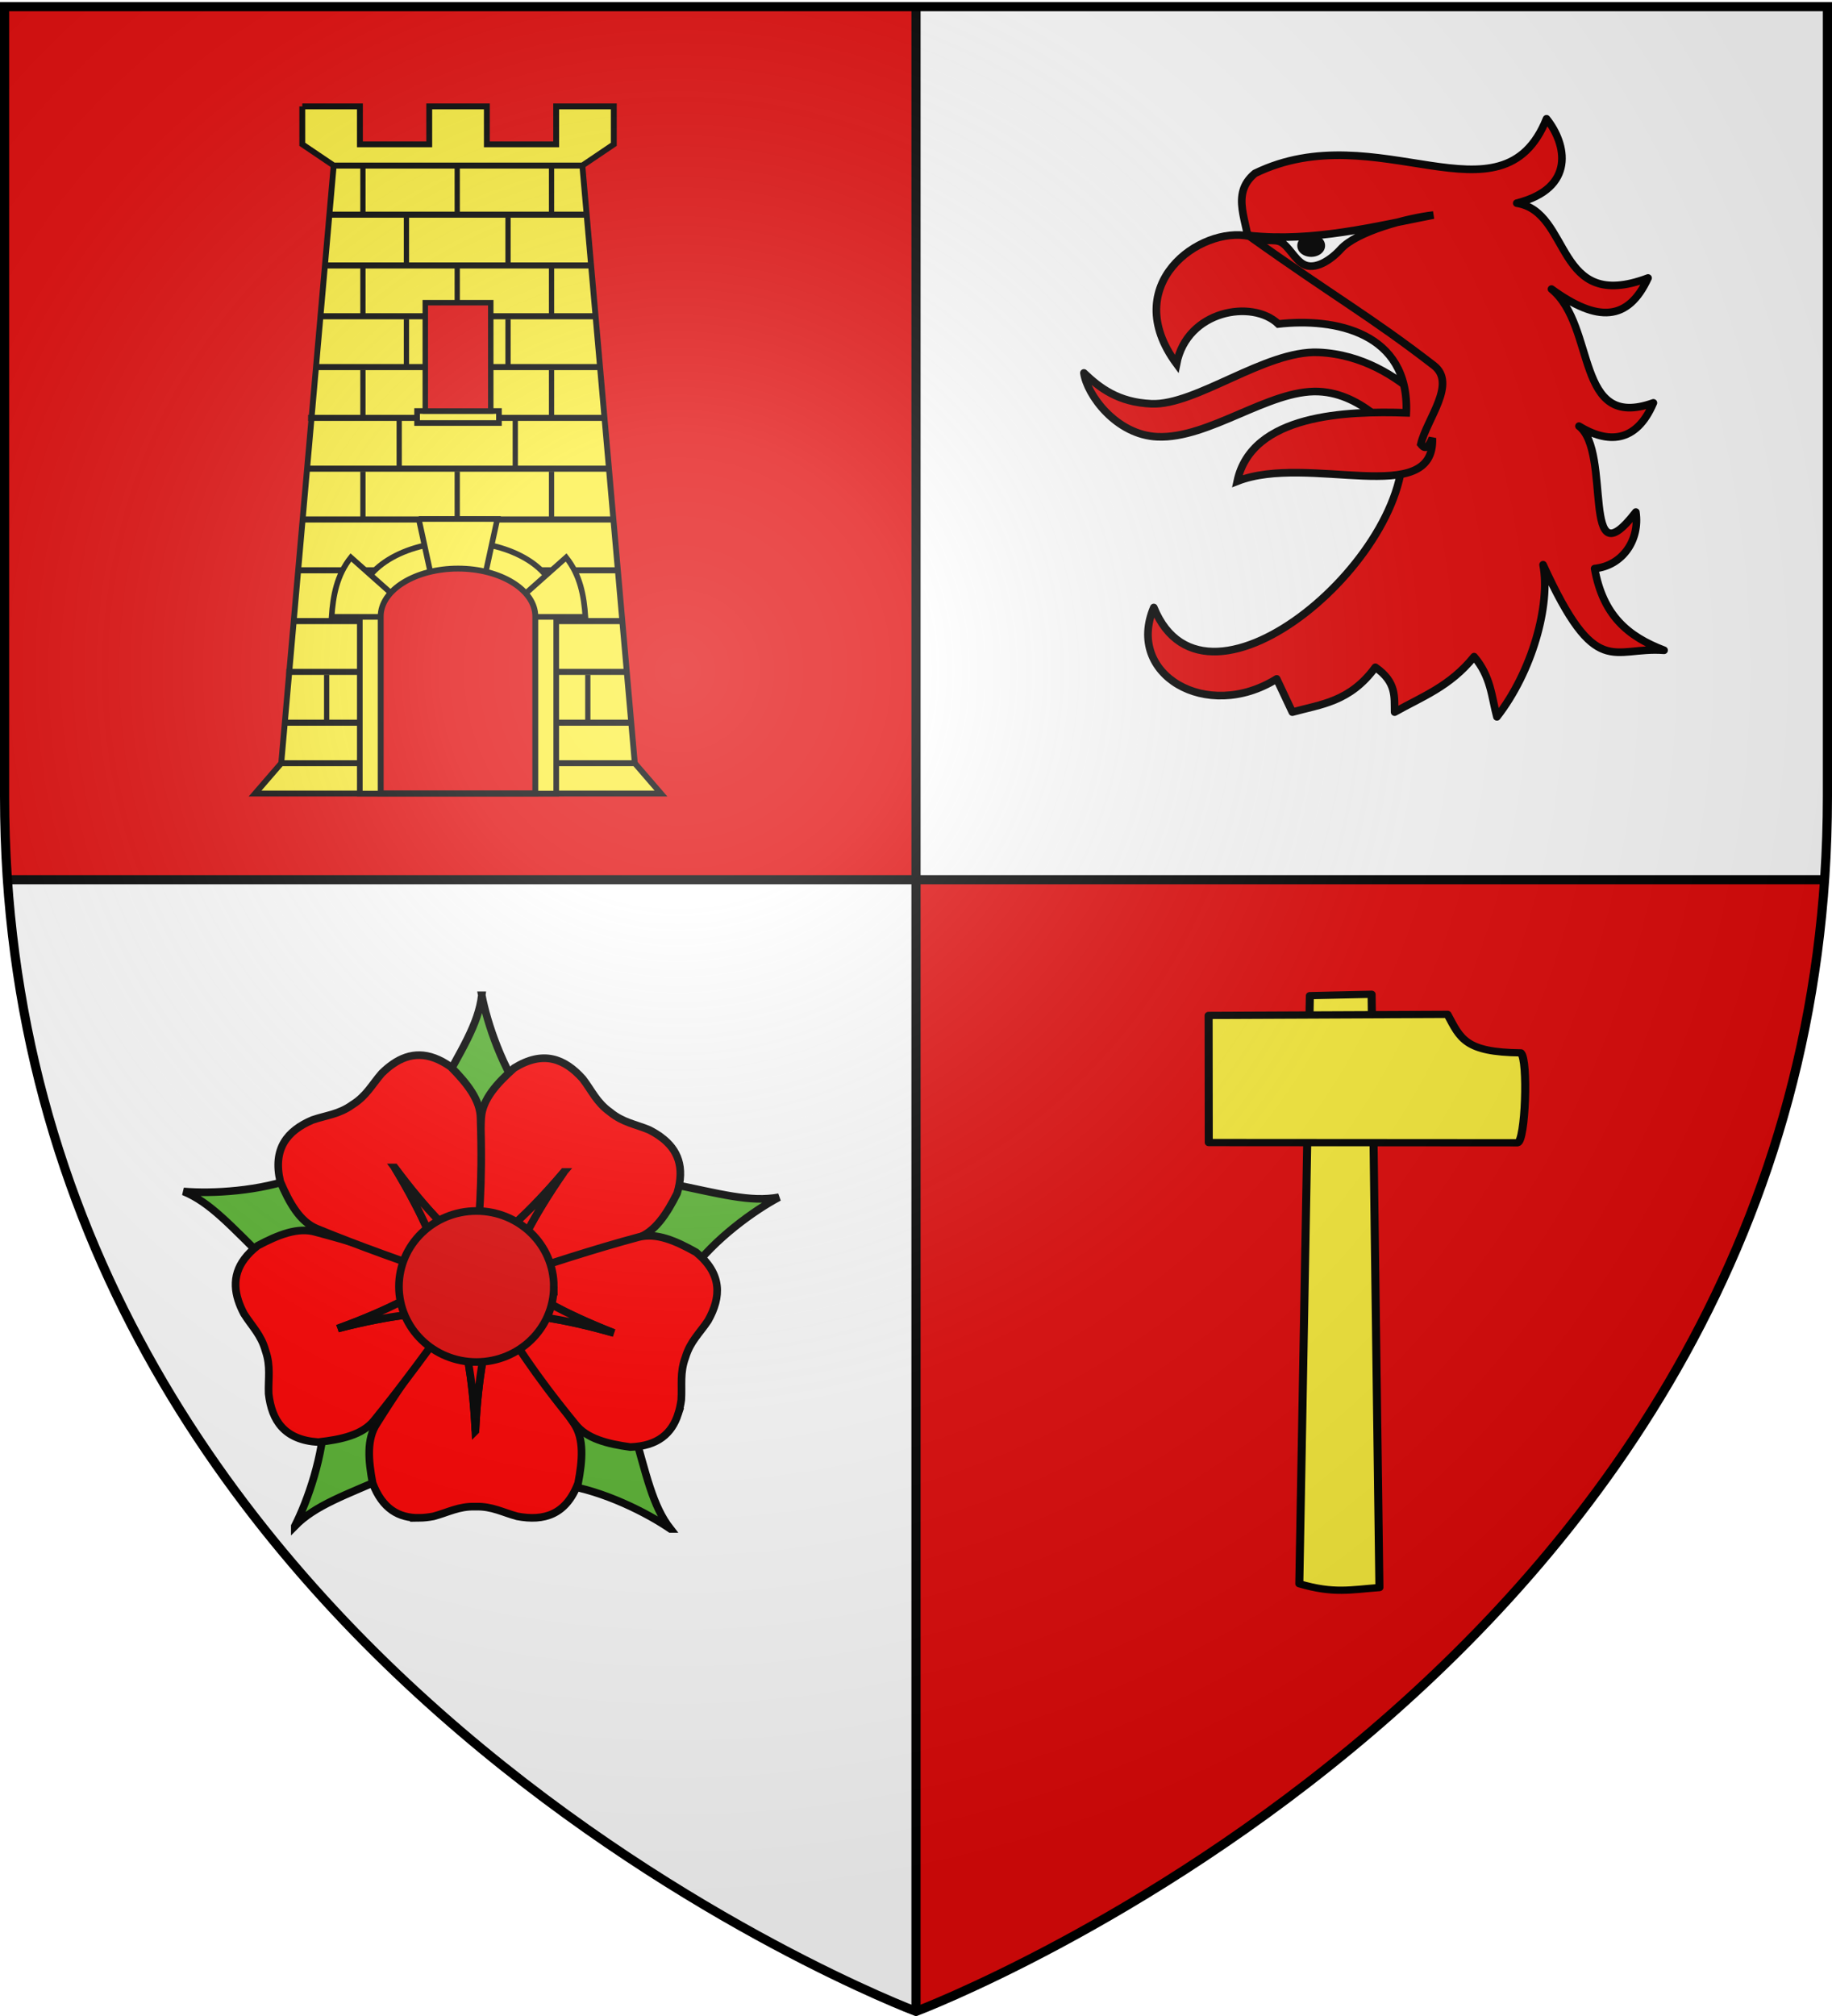 <svg xmlns="http://www.w3.org/2000/svg" xmlns:xlink="http://www.w3.org/1999/xlink" width="600" height="660" version="1.0"><desc>Flag of Canton of Valais (Wallis)</desc><defs><g id="d"><path id="c" d="M0 0v1h.5z" transform="rotate(18 3.157 -.5)"/><use xlink:href="#c" width="810" height="540" transform="scale(-1 1)"/></g><g id="e"><use xlink:href="#d" width="810" height="540" transform="rotate(72)"/><use xlink:href="#d" width="810" height="540" transform="rotate(144)"/></g><g id="h"><path id="g" d="M0 0v1h.5z" transform="rotate(18 3.157 -.5)"/><use xlink:href="#g" width="810" height="540" transform="scale(-1 1)"/></g><g id="i"><use xlink:href="#h" width="810" height="540" transform="rotate(72)"/><use xlink:href="#h" width="810" height="540" transform="rotate(144)"/></g><path id="b" d="M2.922 27.673c0-5.952 2.317-9.844 5.579-11.013 1.448-.519 3.307-.273 5.018 1.447 2.119 2.129 2.736 7.993-3.483 9.121.658-.956.619-3.081-.714-3.787-.99-.524-2.113-.253-2.676.123-.824.552-1.729 2.106-1.679 4.108z"/><path id="f" d="M2.922 27.673c0-5.952 2.317-9.844 5.579-11.013 1.448-.519 3.307-.273 5.018 1.447 2.119 2.129 2.736 7.993-3.483 9.121.658-.956.619-3.081-.714-3.787-.99-.524-2.113-.253-2.676.123-.824.552-1.729 2.106-1.679 4.108z"/><radialGradient xlink:href="#a" id="u" cx="221.445" cy="226.331" r="300" fx="221.445" fy="226.331" gradientTransform="matrix(1.353 0 0 1.349 -77.63 -85.747)" gradientUnits="userSpaceOnUse"/><linearGradient id="a"><stop offset="0" style="stop-color:white;stop-opacity:.314"/><stop offset=".19" style="stop-color:white;stop-opacity:.251"/><stop offset=".6" style="stop-color:#6b6b6b;stop-opacity:.125"/><stop offset="1" style="stop-color:black;stop-opacity:.125"/></linearGradient></defs><g style="display:inline"><path d="M300 2.188V288h297.563c.61-8.916.937-18.002.937-27.281V2.188z" style="fill:#fff;fill-opacity:1;fill-rule:evenodd;stroke:none;stroke-width:1px;stroke-linecap:butt;stroke-linejoin:miter;stroke-opacity:1"/><path d="M2.438 288C20.604 553.343 300 658.5 300 658.5V288z" style="opacity:1;fill:#fff;fill-opacity:1;stroke:none;stroke-width:2.5;stroke-miterlimit:4;stroke-dasharray:none;stroke-opacity:1"/><path d="M597.563 288C579.396 553.343 300 658.5 300 658.5V288z" style="opacity:1;fill:#e20909;fill-opacity:1;stroke:none;stroke-width:2.5;stroke-miterlimit:4;stroke-dasharray:none;stroke-opacity:1"/><path d="M300 2.188V288H2.438a399 399 0 0 1-.938-27.281V2.188z" style="fill:#e20909;fill-opacity:1;fill-rule:evenodd;stroke:none;stroke-width:1px;stroke-linecap:butt;stroke-linejoin:miter;stroke-opacity:1"/><path d="M298.5 1.5h3v657h-3z" style="opacity:1;fill:#000;fill-opacity:1;stroke:none;stroke-width:2.5;stroke-miterlimit:4;stroke-dasharray:none;stroke-opacity:1"/><path d="M-289.5 2.438h3v595.126h-3z" style="opacity:1;fill:#000;fill-opacity:1;stroke:none;stroke-width:2.5;stroke-miterlimit:4;stroke-dasharray:none;stroke-opacity:1" transform="rotate(-90)"/></g><g style="display:inline"><path d="M787.728 53.55c-14.661 36.48-55.37-1.678-95.5 17.874-8.379 6.954-2.017 16.083-1.875 24.875 14.027 8.369 27.447 18.771 41.544 27.013l14.787 15.277-6.538 18.598c7.071 37.12-63.745 99.033-81.043 56.362-9.336 21.917 17.277 37.663 40.25 23.375l5.125 10.875c9.318-2.578 18.845-3.273 27.182-14.682 7.06 4.894 6.185 9.788 6.318 14.682 8.88-5.026 18.105-8.326 26.023-18.16 5.58 6.57 5.7 13.138 7.477 19.706 11.544-14.789 17.624-36.683 15.125-49.796 17.403 38.079 22.605 26.734 39.625 28-11.979-4.566-20.012-11.502-22.75-26.75 9.24-.939 14.874-9.485 13.5-18.5-18.23 23.619-7.725-19.916-18.625-28.125 9.245 5.652 18.697 5.77 24.375-7.625-25.888 9.297-18.528-25.035-33.375-37.25 15.138 11.016 25.123 10.505 31.625-3.625-30.828 11.6-24.822-21.648-43-24.5 19.435-4.889 16.351-19.397 9.75-27.625" style="fill:#e20909;fill-opacity:1;fill-rule:nonzero;stroke:#000;stroke-width:2.5;stroke-linecap:round;stroke-linejoin:round;stroke-miterlimit:4;stroke-dasharray:none;stroke-dashoffset:0;stroke-opacity:1" transform="translate(-281.221 -14.662)"/><path d="M636.214 136.754c5.144 4.908 11.262 9.634 22.103 10.101 14.628.63 37.324-17.583 54.728-16.834 14.45.623 25.494 7.983 32.698 14.386l-3.071 17.908c-4.336-5.542-14.94-18.83-29.622-19.462-16.129-.695-35.832 15.528-52.743 14.8-13.57-.585-23.106-13.771-24.093-20.899" style="fill:#e20909;fill-opacity:1;fill-rule:nonzero;stroke:#000;stroke-width:2.5;stroke-linecap:round;stroke-linejoin:round;stroke-miterlimit:4;stroke-dasharray:none;stroke-dashoffset:0;stroke-opacity:1" transform="translate(-281.221 -14.662)"/><path d="M690.404 91.993c-16.134-3.45-42.958 15.857-23.85 41.783 3.444-17.621 24.841-21.193 33.33-13.05 18.471-2.1 42.976 2.695 41.913 29.084-19.386-.632-50.634.323-55.361 22.399 23.35-9.155 64.756 9.131 63.908-14.115-1.817 4.223-2.843 3.117-3.778 1.957 1.97-8.265 11.9-19.829 4.244-25.743-20.833-16.091-32.175-22.19-60.406-42.315z" style="fill:#e20909;fill-opacity:1;fill-rule:evenodd;stroke:#000;stroke-width:2.5;stroke-linecap:butt;stroke-linejoin:miter;stroke-miterlimit:4;stroke-dasharray:none;stroke-opacity:1" transform="translate(-281.221 -14.662)"/><path d="M690.702 91.813c20.637 2.096 40.364-2.918 59.994-6.75-8.582.974-25.118 5.327-30.394 11.18-3.218 3.57-8.507 7.061-12.276 4.893-2.798-1.61-4.788-5.904-7.281-7.197-2.494-1.293-5.492.414-10.043-2.126z" style="fill:#fff;fill-opacity:1;fill-rule:evenodd;stroke:#000;stroke-width:2.5;stroke-linecap:butt;stroke-linejoin:miter;stroke-miterlimit:4;stroke-dasharray:none;stroke-opacity:1" transform="translate(-281.221 -14.662)"/><path d="M713.945 95.086a3.294 2.376 0 1 1-6.587 0 3.294 2.376 0 1 1 6.587 0z" style="opacity:1;fill:#000;fill-opacity:1;stroke:#000;stroke-width:2.5;stroke-linecap:butt;stroke-linejoin:round;stroke-miterlimit:4;stroke-dasharray:none;stroke-opacity:1" transform="translate(-281.221 -14.662)"/></g><path d="M255.119 391.952c-8.19 4.353-21.165 13.68-28.894 24.359l-35.375-1.054-3.6-10.983 32.569-16.709c16.032 3.257 25.941 6.143 35.3 4.387zM157.8 325.842c1.74 9.11 6.822 24.26 14.742 34.797l-11.45 33.487-11.557.197-6.348-36.05c7.844-14.356 13.528-22.97 14.613-32.431zM60.108 390.063c9.24.783 25.201-.02 37.485-4.801l29.152 20.065-2.93 11.18-36.425-3.618c-11.706-11.43-18.466-19.227-27.282-22.826zM219.593 500.548c-7.638-5.26-21.898-12.473-34.937-14.407l-15.376-31.876 8.086-8.259 29.843 21.196c4.503 15.728 6.51 25.851 12.384 33.346zM96.556 499.619c4.214-8.261 9.498-23.343 9.709-36.523l29.588-19.417 9.246 6.934-17.105 32.363c-15.003 6.523-24.777 9.838-31.438 16.643z" style="fill:#5ab532;fill-opacity:1;fill-rule:evenodd;stroke:#000;stroke-width:2.5;stroke-linecap:butt;stroke-linejoin:miter;stroke-miterlimit:4;stroke-dasharray:none;stroke-opacity:1"/><path d="M137.23 496.921c-6.603.06-11.99-2.925-15.188-11.375-1.412-7.428-2.009-14.451 1.363-19.487 12.245-19.567 18.706-26.679 26.734-37.163 2.156 11.373 4.647 20.738 5.555 39.593.909-18.855 3.4-28.22 5.555-39.593 9.084 12.303 18.319 24.53 26.74 37.163 3.372 5.036 2.77 12.059 1.358 19.487-3.937 10.4-11.187 12.522-19.942 10.876-4.786-1.288-8.252-3.323-13.59-3.175h-.234c-5.34-.148-8.811 1.887-13.598 3.175-1.641.309-3.23.485-4.753.5z" style="fill:red;fill-opacity:1;fill-rule:evenodd;stroke:#000;stroke-width:2.5;stroke-linecap:butt;stroke-linejoin:miter;stroke-miterlimit:4;stroke-dasharray:none;stroke-opacity:1"/><path d="M155.694 468.49c-.908-18.856-3.4-28.221-5.555-39.594q-.047.06-.095.12l.013-.24h11.104l.025.449c-2.14 11.224-4.592 20.592-5.492 39.264zM78.011 425.683c-2.006-6.29-.744-12.319 6.385-17.87 6.68-3.541 13.214-6.184 19.021-4.45 22.31 5.923 31.012 9.998 43.398 14.573-10.229 5.416-18.442 10.561-36.188 16.995 18.283-4.698 27.966-5.083 39.468-6.38-9.072 12.31-18.028 24.743-27.612 36.519-3.816 4.708-10.704 6.205-18.218 7.05-11.098-.692-15.266-6.993-16.279-15.843-.182-4.953.74-8.865-.978-13.922l-.003-.011-.065-.211-.001-.002c-1.434-5.144-4.404-7.86-7.048-12.054-.78-1.477-1.417-2.942-1.88-4.394z" style="fill:red;fill-opacity:1;fill-rule:evenodd;stroke:#000;stroke-width:2.5;stroke-linecap:butt;stroke-linejoin:miter;stroke-miterlimit:4;stroke-dasharray:none;stroke-opacity:1"/><path d="M110.627 434.931c17.746-6.434 25.959-11.579 36.188-16.995q-.071-.028-.142-.055l.233-.06 3.278 10.61-.421.156c-11.357 1.268-21.03 1.692-39.136 6.344zM216.662 372.393c5.271 3.977 7.722 9.627 5.107 18.276-3.409 6.749-7.217 12.68-12.96 14.617-21.634 8.048-31.09 9.746-43.845 13.164 5.223-10.33 8.957-19.272 19.73-34.773-12.214 14.394-19.897 20.3-28.538 28.001.298-15.29.43-30.611 1.454-45.76.397-6.047 5.156-11.247 10.803-16.275 9.46-5.845 16.5-3.108 22.438 3.533 3.01 3.939 4.516 7.665 8.839 10.801l.008.008.175.134h.002c4.142 3.373 8.135 3.876 12.715 5.772 1.49.756 2.856 1.584 4.072 2.502z" style="fill:red;fill-opacity:1;fill-rule:evenodd;stroke:#000;stroke-width:2.5;stroke-linecap:butt;stroke-linejoin:miter;stroke-miterlimit:4;stroke-dasharray:none;stroke-opacity:1"/><path d="M184.694 383.677c-10.773 15.501-14.507 24.444-19.73 34.773l.148-.037-.156.183-8.803-6.769.253-.37c8.54-7.594 16.193-13.526 28.288-27.78zM128.701 348.314c5.446-3.733 11.583-4.26 18.951.97 5.315 5.377 9.728 10.873 9.739 16.933.752 23.07-.644 32.577-1.458 45.756-8.133-8.236-15.425-14.62-26.697-29.761 9.764 16.155 12.92 25.318 17.476 35.959-14.402-5.143-28.887-10.14-42.924-15.927-5.608-2.299-9.025-8.464-11.997-15.416-2.534-10.828 2.3-16.633 10.484-20.151 4.691-1.6 8.703-1.845 13.051-4.947l.01-.005.183-.123.001-.002c4.514-2.855 6.26-6.48 9.514-10.22 1.19-1.172 2.41-2.204 3.667-3.066z" style="fill:red;fill-opacity:1;fill-rule:evenodd;stroke:#000;stroke-width:2.5;stroke-linecap:butt;stroke-linejoin:miter;stroke-miterlimit:4;stroke-dasharray:none;stroke-opacity:1"/><path d="M129.236 382.212c11.272 15.142 18.564 21.525 26.697 29.761l.011-.152.124.206-9.216 6.194-.271-.358c-4.485-10.51-7.676-19.652-17.345-35.651zM222.073 462.99c-2.057 6.275-6.61 10.422-15.64 10.748-7.488-1.04-14.332-2.724-18.024-7.53-14.618-17.864-19.287-26.262-26.65-37.223 11.465 1.598 21.135 2.236 39.288 7.41-17.572-6.895-25.647-12.253-35.731-17.936 14.563-4.667 29.102-9.502 43.767-13.437 5.85-1.582 12.31 1.237 18.896 4.952 8.592 7.059 8.282 14.607 3.92 22.374-2.752 4.122-5.79 6.754-7.358 11.86l-.004.01-.071.209v.002c-1.85 5.01-1.033 8.95-1.344 13.898-.234 1.654-.575 3.215-1.05 4.663z" style="fill:red;fill-opacity:1;fill-rule:evenodd;stroke:#000;stroke-width:2.5;stroke-linecap:butt;stroke-linejoin:miter;stroke-miterlimit:4;stroke-dasharray:none;stroke-opacity:1"/><g style="fill:red;fill-opacity:1;stroke-width:12.376;stroke-miterlimit:4;stroke-dasharray:none"><path d="M469.438 156.219c-4.498 93.339-16.83 139.7-27.5 196-.156-.203-.314-.391-.47-.594l.063 1.188H496.5l.125-2.22c-10.599-55.567-22.733-101.94-27.187-194.374z" style="fill:red;fill-opacity:1;fill-rule:evenodd;stroke:#000;stroke-width:12.376;stroke-linecap:butt;stroke-linejoin:miter;stroke-miterlimit:4;stroke-dasharray:none;stroke-opacity:1" transform="scale(.202 -.202)rotate(71.331 2346.329 -635.707)"/></g><path d="M181.383 421.18c.004-13.654-11.352-24.724-25.36-24.724-14.01 0-25.365 11.07-25.362 24.723-.003 13.653 11.352 24.723 25.361 24.723s25.365-11.07 25.36-24.723z" style="fill:#e20909;fill-opacity:1;fill-rule:evenodd;stroke:#000;stroke-width:2.5;stroke-miterlimit:4;stroke-dasharray:none;stroke-opacity:1"/><g style="display:inline" transform="matrix(1.188 0 0 1.188 134.313 -276.2)"><path d="M-21.065 278.123h68.55l14.46 164.692h-97.47z" style="fill:#fcef3c;fill-opacity:1;stroke:#000;stroke-width:1.617;stroke-miterlimit:4;stroke-dasharray:none;stroke-opacity:1"/><path d="M-35.525 442.815h97.47l7.22 8.36h-111.91z" style="opacity:.99;fill:#fcef3c;fill-opacity:1;stroke:#000;stroke-width:1.617;stroke-miterlimit:4;stroke-dasharray:none;stroke-opacity:1"/><path d="M-29.72 261.81v10.45l8.664 5.853H47.49l8.664-5.852v-10.45H40.27v10.45H21.16v-10.45H5.275v10.45h-19.11v-10.45H-29.72z" style="fill:#fcef3c;fill-opacity:1;stroke:#000;stroke-width:1.617;stroke-miterlimit:4;stroke-dasharray:none;stroke-opacity:1"/><path d="M-23.333 304.812h73.498v1.672h-73.498zM-22.124 290.812h70.938v1.672h-70.938zM-24.124 318.812h75.386v1.672h-75.386zM-25.706 332.812h77.483v1.672h-77.483zM-28.124 346.812H53.59v1.672h-81.714zM-28.061 360.812h83.108v1.672h-83.108zM-30.124 374.812h86.106v1.672h-86.106zM-30.71 388.812h88.271v1.672H-30.71zM-32.275 402.812h90.762v1.672h-90.762zM-34.124 430.812h94.777v1.672h-94.777z" style="fill:#000;fill-opacity:1;stroke:none"/><path id="j" d="M12.271 278.434h1.444v13.129h-1.444z" style="fill:#000;fill-opacity:1;stroke:none"/><path d="M1.929 345.755h22.563v3.311H1.929z" style="fill:#fcef3c;fill-opacity:1;stroke:#000;stroke-width:1.554;stroke-miterlimit:4;stroke-dasharray:none;stroke-opacity:1"/><path d="M-34.124 416.812h93.71v1.672h-93.71z" style="fill:#000;fill-opacity:1;stroke:none"/><path d="M13.21 381.813c-14.945 0-27.075 7.49-27.075 16.72v52.642h54.15v-52.642c0-9.23-12.13-16.72-27.075-16.72z" style="fill:#fcef3c;fill-opacity:1;stroke:#000;stroke-width:1.554;stroke-miterlimit:4;stroke-dasharray:none;stroke-opacity:1"/><path d="M-6.46 402.484h-15.176c.39-5.814 1.412-11.466 5.304-16.379l12.672 11.26-2.8 5.12zM2.387 375.517 6.223 393.1H20.21l3.836-17.582H2.387zM33.147 402.484h15.177c-.39-5.814-1.412-11.466-5.304-16.379l-12.672 11.26z" style="fill:#fcef3c;fill-opacity:1;stroke:#000;stroke-width:1.554;stroke-miterlimit:4;stroke-dasharray:none;stroke-opacity:1"/><path d="M13.217 389.18c-11.765 0-21.322 5.902-21.322 13.167v48.776h42.62v-48.775c0-7.266-9.533-13.168-21.298-13.168z" style="fill:#e20909;fill-opacity:1;stroke:#000;stroke-width:1.617;stroke-opacity:1"/><use xlink:href="#j" id="k" width="600" height="660" x="0" y="0" transform="translate(-26)"/><use xlink:href="#j" id="l" width="600" height="660" x="0" y="0" transform="translate(26)"/><use xlink:href="#j" id="m" width="600" height="660" x="0" y="0" transform="translate(-14 14)"/><use xlink:href="#j" id="n" width="600" height="660" x="0" y="0" transform="translate(14 14)"/><use xlink:href="#k" id="o" width="600" height="660" x="0" y="0" transform="translate(0 28)"/><use xlink:href="#l" id="p" width="600" height="660" x="0" y="0" transform="translate(0 28)"/><use xlink:href="#j" id="s" width="600" height="660" x="0" y="0" transform="translate(0 28)"/><path d="M4.185 315.908h18.05v29.846H4.185z" style="fill:#e20909;fill-opacity:1;stroke:#000;stroke-width:1.5;stroke-opacity:1"/><use xlink:href="#m" id="q" width="600" height="660" x="0" y="0" transform="translate(0 28)"/><use xlink:href="#n" id="r" width="600" height="660" x="0" y="0" transform="translate(0 28)"/><use xlink:href="#o" width="600" height="660" transform="translate(0 28)"/><use xlink:href="#p" width="600" height="660" transform="translate(0 28)"/><use xlink:href="#q" width="600" height="660" transform="translate(-2 28)"/><use xlink:href="#r" width="600" height="660" transform="translate(2 28)"/><use xlink:href="#o" width="600" height="660" transform="translate(0 56)"/><use xlink:href="#p" width="600" height="660" transform="translate(0 56)"/><use xlink:href="#s" width="600" height="660" transform="translate(0 56)"/><use xlink:href="#k" width="600" height="660" transform="translate(-10 140)"/><use xlink:href="#l" width="600" height="660" transform="translate(10 140)"/></g><use xlink:href="#use9624" width="600" height="660" style="display:inline" transform="translate(100)"/><g style="display:inline"><path d="m364.002 314.004 3.457-213.93 20.22-.5 2.557 215.813c-9.385.746-14.843 2.324-26.234-1.383" style="fill:#fcef3c;fill-opacity:1;fill-rule:nonzero;stroke:#000;stroke-width:2.635;stroke-linecap:round;stroke-linejoin:round;marker:none;marker-start:none;marker-mid:none;marker-end:none;stroke-miterlimit:4;stroke-dasharray:none;stroke-dashoffset:0;stroke-opacity:1;visibility:visible;display:inline;overflow:visible" transform="matrix(1 0 0 .9 61.536 235.89)"/><path d="m334.347 153.51-.048-46.245 78.234-.384c4.257 8.816 5.693 13.775 24.024 14.008 2.493 2.571 1.464 32.267-1.074 32.699z" style="fill:#fcef3c;fill-opacity:1;fill-rule:nonzero;stroke:#000;stroke-width:2.635;stroke-linecap:round;stroke-linejoin:round;marker:none;marker-start:none;marker-mid:none;marker-end:none;stroke-miterlimit:4;stroke-dasharray:none;stroke-dashoffset:0;stroke-opacity:1;visibility:visible;display:inline;overflow:visible" transform="matrix(1 0 0 .9 61.536 235.89)"/></g><path d="M300 658.5s298.5-112.32 298.5-397.772V2.176H1.5v258.552C1.5 546.18 300 658.5 300 658.5" style="opacity:1;fill:url(#u);fill-opacity:1;fill-rule:evenodd;stroke:none;stroke-width:1px;stroke-linecap:butt;stroke-linejoin:miter;stroke-opacity:1"/><path d="M300 658.5S1.5 546.18 1.5 260.728V2.176h597v258.552C598.5 546.18 300 658.5 300 658.5z" style="opacity:1;fill:none;fill-opacity:1;fill-rule:evenodd;stroke:#000;stroke-width:3;stroke-linecap:butt;stroke-linejoin:miter;stroke-miterlimit:4;stroke-dasharray:none;stroke-opacity:1"/></svg>